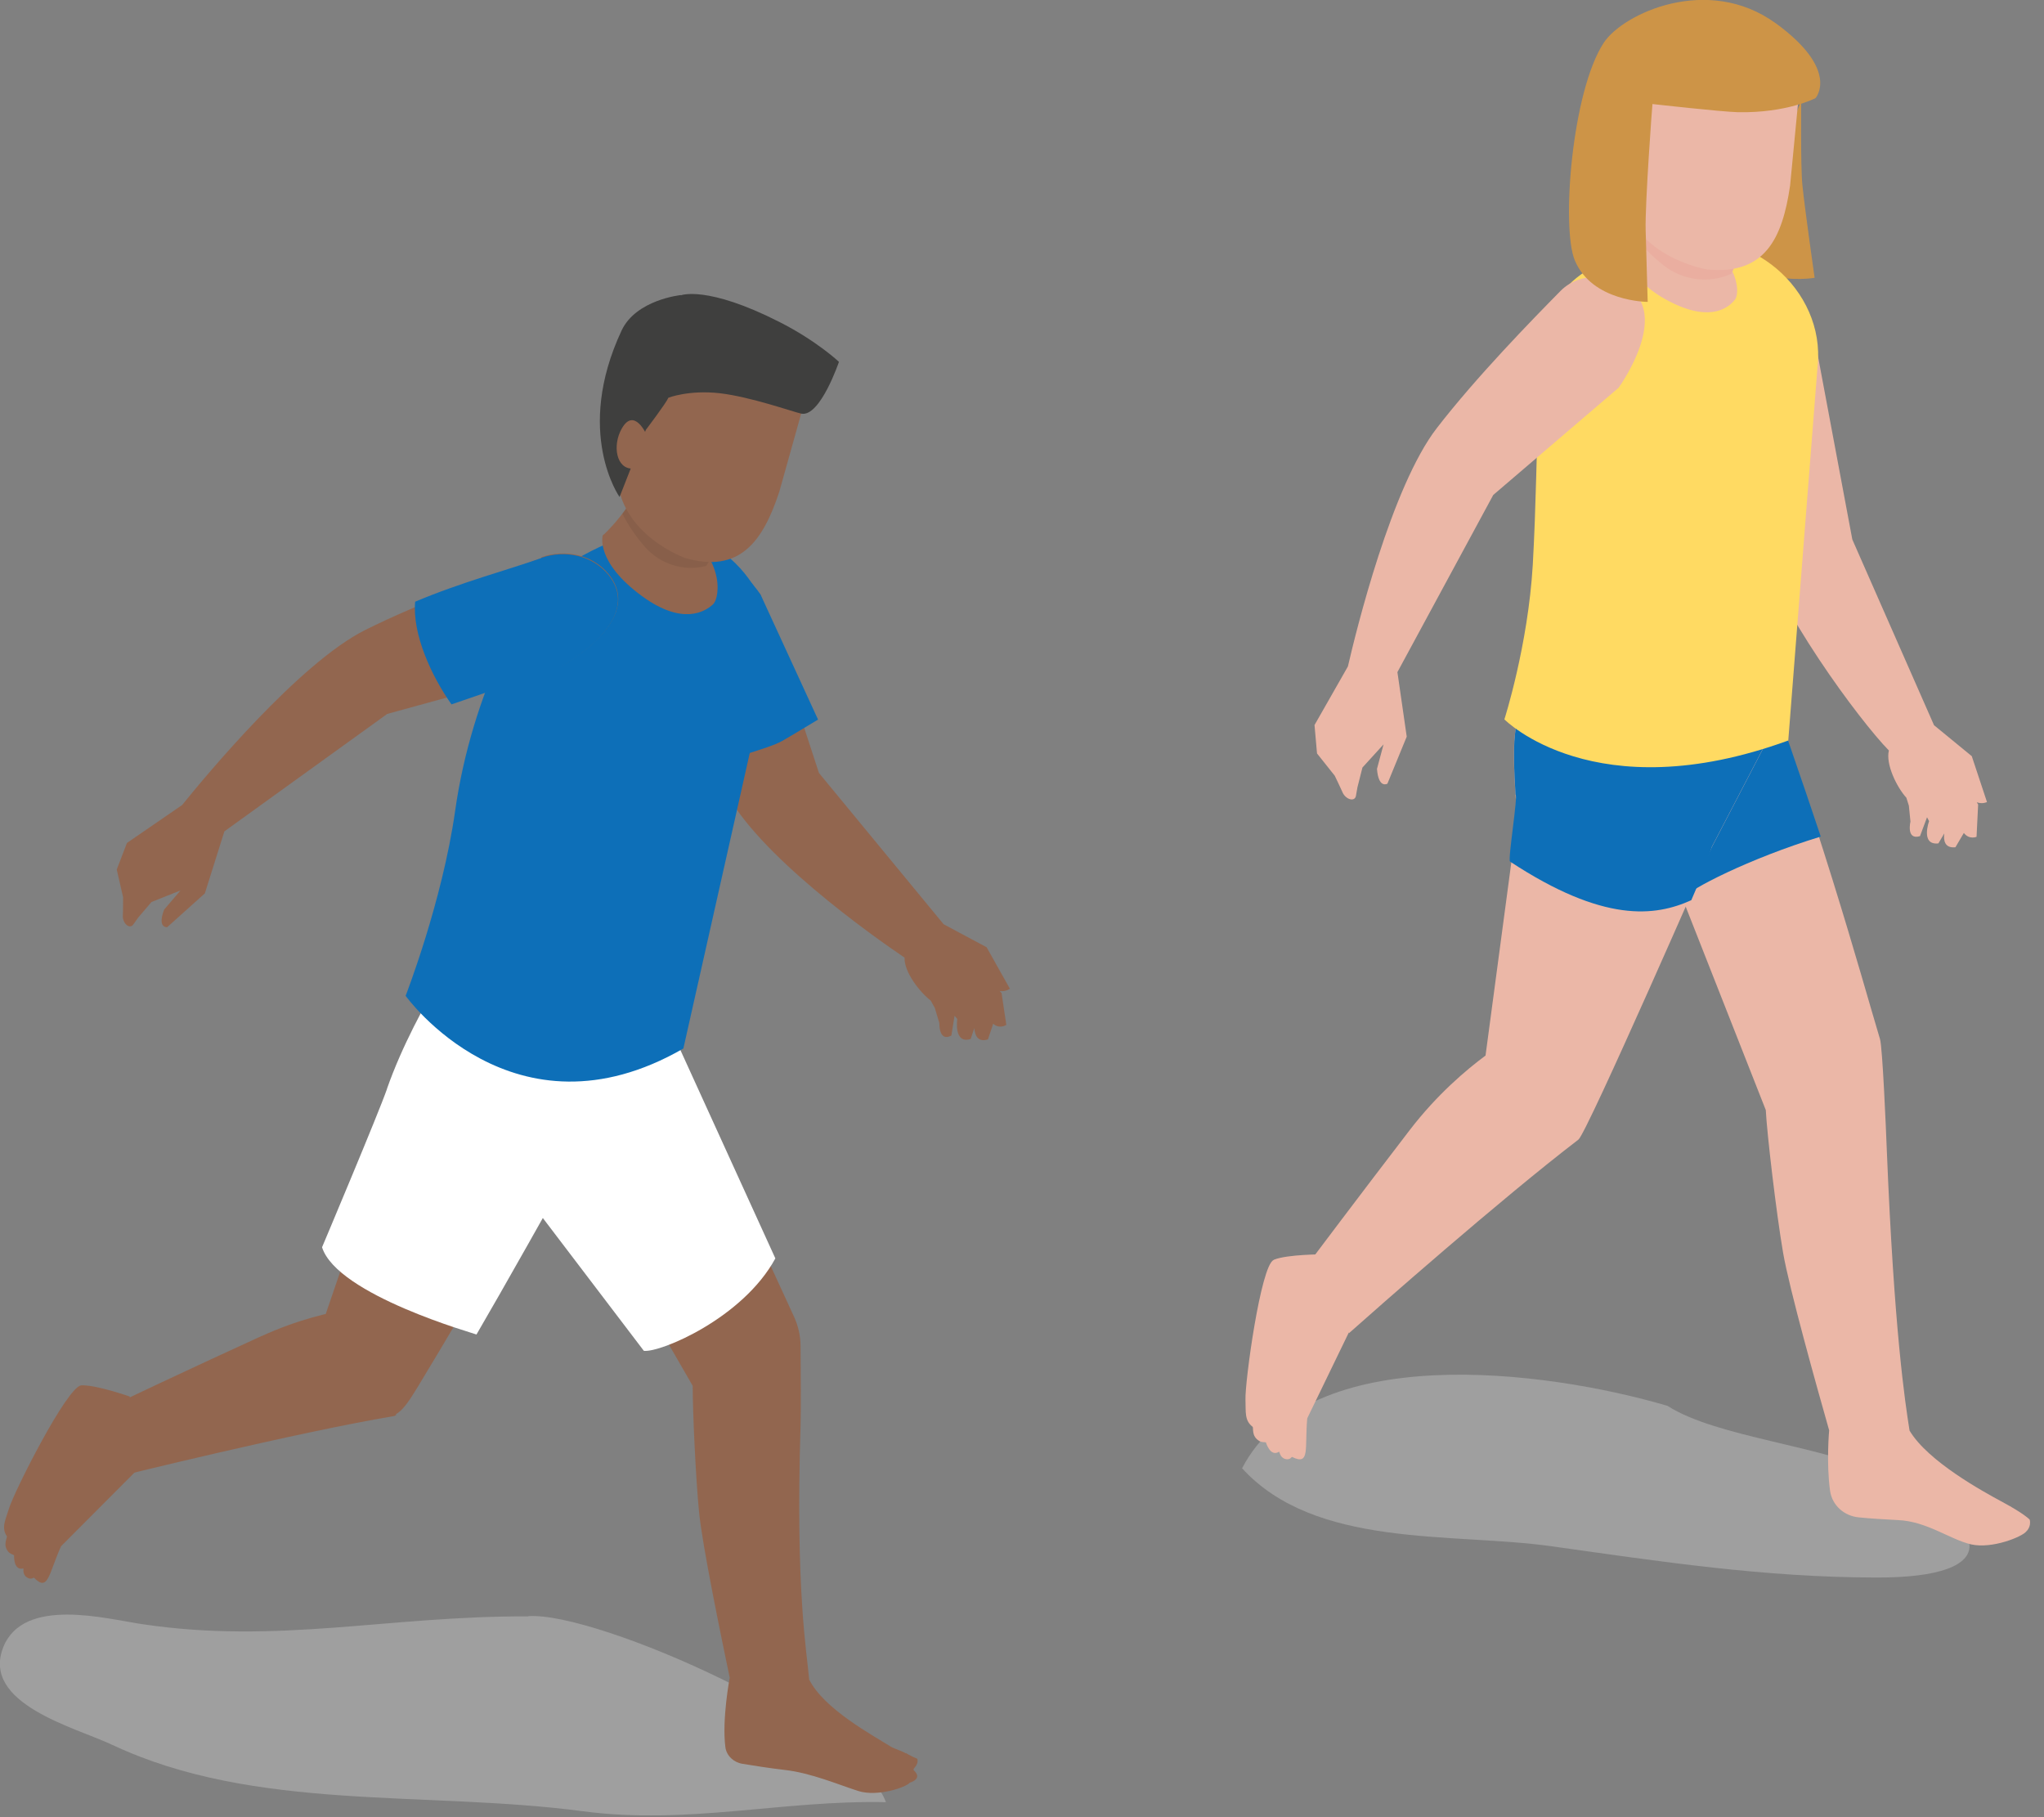<svg width="90" height="80" viewBox="0 0 90 80" fill="none" xmlns="http://www.w3.org/2000/svg">
<rect x="0" y="0" width="90" height="80" fill="#808080" stroke="none"/>
<g clip-path="url(#clip0_98_5101)">
<g style="mix-blend-mode:multiply" opacity="0.4">
<path d="M23.26 71.16C17.1 71.13 12.26 72.4 6.25 71.5C4.69 71.27 1.05 70.28 0.15 72.5C-0.86 75.01 3.32 76.05 4.93 76.81C11.23 79.78 18.73 78.82 25.67 79.74C30.3 80.35 34.46 79.24 39.01 79.34C37.83 76.09 26.3 70.93 23.25 71.15L23.26 71.16Z" fill="#CCCCCC"/>
</g>
<path d="M39.88 77.19C39.76 77.1 39.37 76.99 39.2 76.88C38.42 76.39 36.27 75.23 35.63 73.94C35.53 72.77 35.02 70.01 35.25 62.77C35.27 62.17 35.26 60.31 35.25 59.26C35.25 58.8 35.14 58.35 34.95 57.94C33.67 55.18 31.27 49.7 26.95 42.05L24.46 50.54L30.5 61.01C30.5 62.14 30.63 65.04 30.78 66.56C30.92 68.03 31.76 72.08 32.13 73.86C32.13 73.86 31.78 75.71 31.94 76.92C31.99 77.3 32.31 77.59 32.69 77.65C33.17 77.73 33.87 77.84 34.55 77.92C35.72 78.05 36.97 78.59 37.8 78.85C38.64 79.11 39.89 78.69 40.06 78.48C40.06 78.48 40.65 78.32 40.24 77.94C40.15 77.86 40.47 77.73 40.39 77.43C40.39 77.43 40 77.26 39.9 77.18L39.88 77.19Z" fill="#92664F"/>
<path d="M3.58 60.99C2.96 61.03 0.62 65.67 0.4 66.4C0.24 66.92 0.05 67.25 0.3 67.63C0.34 67.69 0.1 68 0.37 68.32C0.46 68.42 0.59 68.44 0.62 68.47C0.62 68.47 0.58 69.16 1.03 69.05C1.05 69.05 0.97 69.3 1.18 69.44C1.37 69.57 1.48 69.44 1.5 69.46C2.13 70.1 2.14 69.28 2.69 68.07L5.99 64.76L5.71 61.48C5.71 61.48 4.19 60.95 3.57 60.99H3.58Z" fill="#92664F"/>
<path d="M11.51 58.82C8.05 60.4 4.78 61.96 4.78 61.96C4.78 61.96 3.69 63.49 4.11 64.34C4.59 65.33 5.22 65 5.22 65C5.22 65 12.97 63.08 17.35 62.34C17.37 62.34 17.4 62.32 17.45 62.29C16.63 60.95 16.18 59.36 15.48 57.62C14.52 57.77 13.09 58.1 11.52 58.82H11.51Z" fill="#92664F"/>
<path d="M18.38 45.38C18.05 46.23 17.47 48.72 17.47 48.72L13.92 59.08C13.92 59.08 13.83 59.13 13.79 59.15C14.46 59.89 15.94 61.29 16.52 61.96C17.29 62.84 17.8 62.03 18.41 61.03C20.65 57.35 25.09 49.66 25.09 49.66L27.85 46.71L20.69 42.46C20.69 42.46 19.86 41.56 18.38 45.37V45.38Z" fill="#92664F"/>
<path d="M44.48 43.55L43.44 41.7L41.55 40.69L36.06 34.03L33.49 26.17C33.49 26.17 29.61 21.79 27.86 25.65C27.86 25.65 30.24 31.47 31.92 34.79C33.35 37.61 38.34 41.15 39.83 42.16C39.8 42.78 40.49 43.67 40.98 44.05L41.16 44.37L41.36 45.04C41.36 45.04 41.33 45.89 41.89 45.59L42.03 44.72L42.15 44.86C42.15 44.86 41.98 45.98 42.74 45.74L42.9 45.26C42.92 45.56 43.04 45.9 43.5 45.76L43.73 45.07C44.02 45.32 44.31 45.12 44.31 45.12L44.1 43.72C44.1 43.72 44.07 43.69 44.02 43.63C44.29 43.67 44.46 43.53 44.46 43.53L44.48 43.55Z" fill="#92664F"/>
<path d="M27.17 26.07C27.17 26.07 29.85 30.38 31.4 33.72C31.71 33.48 33.81 32.98 34.44 32.62C34.71 32.47 35.75 31.84 36.02 31.68L33.49 26.18C33.49 26.18 30.2 21.16 27.18 26.07H27.17Z" fill="#0D6FB8"/>
<path d="M21.71 44.08L21.07 49.9L28.35 59.47C29.09 59.55 32.71 58.03 34.14 55.4L27.64 41.14L21.71 44.08Z" fill="white"/>
<path d="M17.04 47.94C16.67 49.01 14.18 54.91 14.18 54.91C14.85 57.02 20.94 58.72 20.98 58.75C23.19 54.97 29.45 43.7 29.45 43.7L21.1 40.41C21.1 40.41 18.33 44.25 17.04 47.93V47.94Z" fill="white"/>
<path d="M28.53 23.38C28.27 23.4 26.73 23.68 24.49 25.16C23.22 26 20.78 30.45 20.04 35.7C19.47 39.71 17.86 43.84 17.86 43.84C17.86 43.84 22.61 50.47 30.09 46.16L33.78 29.74C34.72 26.5 31.89 23.05 28.53 23.37V23.38Z" fill="#0D6FB8"/>
<path d="M29.64 23.08C28.18 22.27 26.54 23.57 26.54 23.57C26.54 23.57 26.19 24.73 28.29 26.26C30.06 27.54 31.04 26.93 31.39 26.61C31.74 26.29 31.91 24.34 29.65 23.08H29.64Z" fill="#92664F"/>
<path d="M26.53 23.58L30.23 25.87C31.97 24.37 32.27 21.95 32.27 21.95L28.18 21.07C27.97 22.26 26.54 23.58 26.54 23.58H26.53Z" fill="#92664F"/>
<path opacity="0.07" d="M27.4 22.61C27.65 23.11 27.99 23.61 28.4 24.08C29.06 24.83 30.1 25.17 31.07 24.92H31.09C32.08 23.52 32.28 21.95 32.28 21.95L28.19 21.07C28.09 21.62 27.75 22.17 27.41 22.61H27.4Z" fill="black"/>
<path d="M27.17 20.91C27.27 23.55 30.18 24.57 30.18 24.57C32.57 25.25 33.59 23.84 34.31 21.66L35.4 17.77L27.81 15.72L27.17 20.92V20.91Z" fill="#92664F"/>
<path d="M29.98 12.99C29.98 12.99 28.01 13.19 27.37 14.55C25.27 19.04 27.28 21.88 27.28 21.88L28.44 18.92C28.44 18.92 29.33 17.75 29.43 17.51C29.43 17.51 30.32 17.16 31.68 17.31C33.06 17.47 34.91 18.13 35.28 18.21C36.11 18.38 36.94 15.93 36.94 15.93C36.94 15.93 35.97 15.01 34.31 14.17C31.12 12.55 29.98 13 29.98 13V12.99Z" fill="#3F3F3E"/>
<path d="M27.37 18.88C26.96 19.61 27.13 20.66 27.87 20.63L28.47 19.14C28.47 19.14 27.92 17.89 27.37 18.88Z" fill="#92664F"/>
<path d="M23.83 24.57C21.96 25.24 18.43 26.56 16.09 27.73C13.18 29.18 9.02 34.2 8.02 35.44L5.59 37.11L5.14 38.28L5.42 39.5C5.42 39.5 5.42 40.17 5.41 40.27C5.37 40.64 5.72 40.96 5.89 40.67L6.09 40.39L6.67 39.71L7.95 39.2L7.23 40.04C6.91 40.87 7.36 40.82 7.36 40.82L9.02 39.33L9.88 36.6L17.05 31.43L24.7 29.33C24.7 29.33 28.44 27.33 26.81 25.29C26.11 24.42 24.89 24.16 23.84 24.53L23.83 24.57Z" fill="#92664F"/>
<path d="M23.83 24.57C22.49 25.05 20.28 25.64 18.28 26.49C18.15 27.92 19 29.77 19.88 31.01L24.69 29.36C24.69 29.36 28.43 27.36 26.8 25.32C26.1 24.45 24.88 24.19 23.83 24.56V24.57Z" fill="#0D6FB8"/>
<g style="mix-blend-mode:multiply" opacity="0.4">
<path d="M83.11 64.98C80.29 63.63 75.6 63.29 73.42 61.89C68.05 60.31 57.64 58.97 54.69 64.64C57.92 68.18 63.94 67.46 68.29 68.07C73.15 68.75 77.64 69.44 82.6 69.45C88.33 69.47 87.69 67.18 83.11 64.98Z" fill="#CCCCCC"/>
</g>
<path d="M88.18 66.13C87.29 65.65 84.88 64.33 84.08 62.98C83.88 61.72 83.4 58.55 83.08 50.67C83.04 49.63 82.89 46.13 82.78 45.75C81.91 42.85 80.15 36.29 76.53 26.59L72.41 35.31L77.75 48.87C77.8 49.89 78.21 53.39 78.51 55.14C78.78 56.72 80 61.07 80.54 62.97C80.54 62.97 80.41 64.39 80.58 65.63C80.67 66.27 81.2 66.74 81.84 66.8C82.33 66.85 82.95 66.89 83.56 66.92C84.84 66.97 85.85 67.77 86.79 67.99C87.72 68.2 89.05 67.65 89.22 67.42C89.22 67.42 89.45 67.22 89.37 66.9C89.37 66.9 89.13 66.64 88.18 66.13Z" fill="#EBB7A7"/>
<path d="M73.06 36.99L74.12 39.53C74.37 39.17 76.99 37.8 80.17 36.83C79.38 34.47 78.28 31.23 77.18 28.28L73.06 37V36.99Z" fill="#0D6FB8"/>
<path d="M66.75 32.06C66.52 33.02 66.81 35.99 66.81 35.99L65.41 46.47C64.56 47.1 63.28 48.18 62.08 49.74C59.87 52.62 57.79 55.39 57.3 56.04C58.02 56.9 58.73 57.78 59.4 58.69C60.58 57.64 66.09 52.78 69.5 50.17C69.88 49.88 75.39 37.26 75.39 37.26L78.63 31.04L70.27 27.52C70.27 27.52 67.79 27.72 66.76 32.05L66.75 32.06Z" fill="#EBB7A7"/>
<path d="M66.75 32.06C66.61 32.66 66.67 34.02 66.73 34.98C66.85 35.03 66.38 37.85 66.49 37.93C70.61 40.64 72.88 40.35 74.47 39.63C75.03 38.36 75.38 37.27 75.38 37.27L78.62 31.05L70.26 27.53C70.26 27.53 67.78 27.73 66.75 32.06Z" fill="#0D6FB8"/>
<path d="M85.15 31.91L81.56 23.75L80.01 15.48C80.01 15.48 78.3 10.33 75.21 13.99C75.21 13.99 76.33 20.1 77.34 23.7C78.19 26.75 81.9 31.75 83.17 33.04C83.02 33.64 83.52 34.66 83.94 35.12L84.05 35.47L84.12 36.17C84.12 36.17 83.92 37 84.54 36.81L84.85 35.98L84.94 36.15C84.94 36.15 84.55 37.22 85.35 37.13L85.61 36.69C85.57 36.99 85.62 37.35 86.1 37.3L86.47 36.67C86.71 36.98 87.03 36.84 87.03 36.84L87.1 35.42C87.1 35.42 87.08 35.38 87.04 35.32C87.3 35.41 87.49 35.31 87.49 35.31L86.82 33.29L85.15 31.92V31.91Z" fill="#EBB7A7"/>
<path d="M79.31 4.43L76.45 11.69C76.45 11.69 78.21 12.49 79.9 12.23C79.9 12.23 79.47 9.23 79.36 8.13C79.28 7.34 79.31 4.43 79.31 4.43Z" fill="#CD9447"/>
<path d="M73.72 10.76C73.47 10.83 69.76 10.98 68.47 13.35C67.54 15.08 67.79 19.56 67.49 24.87C67.28 28.43 66.24 31.67 66.24 31.67C66.24 31.67 70.21 35.71 78.74 32.6L80.03 16.12C80.39 12.75 76.98 9.85 73.72 10.76Z" fill="#FFDA62"/>
<path d="M70.49 12.23C69.84 12.13 69.18 12.34 68.72 12.8C67.43 14.11 65.01 16.59 63.27 18.84C61.27 21.42 59.71 27.78 59.35 29.34L57.88 31.92L57.99 33.17L58.77 34.15C58.77 34.15 59.06 34.75 59.1 34.85C59.23 35.2 59.68 35.34 59.71 35L59.77 34.66L59.99 33.79L60.92 32.77L60.63 33.85C60.7 34.74 61.09 34.5 61.09 34.5L61.94 32.43L61.53 29.59L65.75 21.79L71.27 17.07C71.27 17.07 74.34 12.84 70.47 12.22L70.49 12.23Z" fill="#EBB7A7"/>
<path d="M74.35 10.39C72.96 9.91 71.77 11.22 71.77 11.22C71.77 11.22 71.61 12.36 73.67 13.35C75.39 14.18 76.15 13.51 76.4 13.18C76.65 12.85 76.5 11.13 74.35 10.39Z" fill="#EBB7A7"/>
<path d="M72.45 8.56C72.45 9.85 71.23 11.42 71.23 11.42L75.51 13.23C77.05 11.32 76.91 8.72 76.91 8.72L72.44 8.56H72.45Z" fill="#EBB7A7"/>
<path d="M72.45 8.56C72.45 9.15 72.2 9.8 71.92 10.33C72.27 10.81 72.73 11.27 73.25 11.68C74.08 12.34 75.24 12.5 76.21 12.06H76.23C77 10.4 76.92 8.71 76.92 8.71L72.45 8.55V8.56Z" fill="#EAAEA0"/>
<path d="M71.45 8.7C72.03 11.36 75.16 11.86 75.16 11.86C77.71 12.12 78.48 10.5 78.82 8.17L79.22 4.03L71.16 3.33L71.46 8.71L71.45 8.7Z" fill="#EBB7A7"/>
<path d="M78.18 1.02C75.2 -1.14 71.46 0.59 70.61 1.89C69.21 4.04 68.74 10.01 69.34 11.46C70.1 13.29 72.55 13.29 72.55 13.29L72.46 10.12C72.43 8.96 72.75 4.63 72.76 4.58C72.76 4.58 75.77 4.92 76.53 4.94C78.68 4.98 79.94 4.32 79.94 4.32C79.94 4.32 81.04 3.09 78.17 1.01L78.18 1.02Z" fill="#CD9447"/>
<path d="M56.08 55.47C55.51 55.72 54.81 60.86 54.84 61.62C54.86 62.16 54.79 62.53 55.15 62.81C55.21 62.85 55.08 63.22 55.45 63.44C55.57 63.51 55.7 63.48 55.74 63.5C55.74 63.5 55.93 64.16 56.32 63.91C56.34 63.9 56.35 64.16 56.59 64.23C56.81 64.29 56.87 64.13 56.89 64.14C57.7 64.54 57.44 63.76 57.56 62.44L59.6 58.23L58.27 55.22C58.27 55.22 56.66 55.22 56.09 55.46L56.08 55.47Z" fill="#EBB7A7"/>
</g>
<defs>
<clipPath id="clip0_98_5101">
<rect width="89.39" height="79.94" fill="white"/>
</clipPath>
</defs>
</svg>
